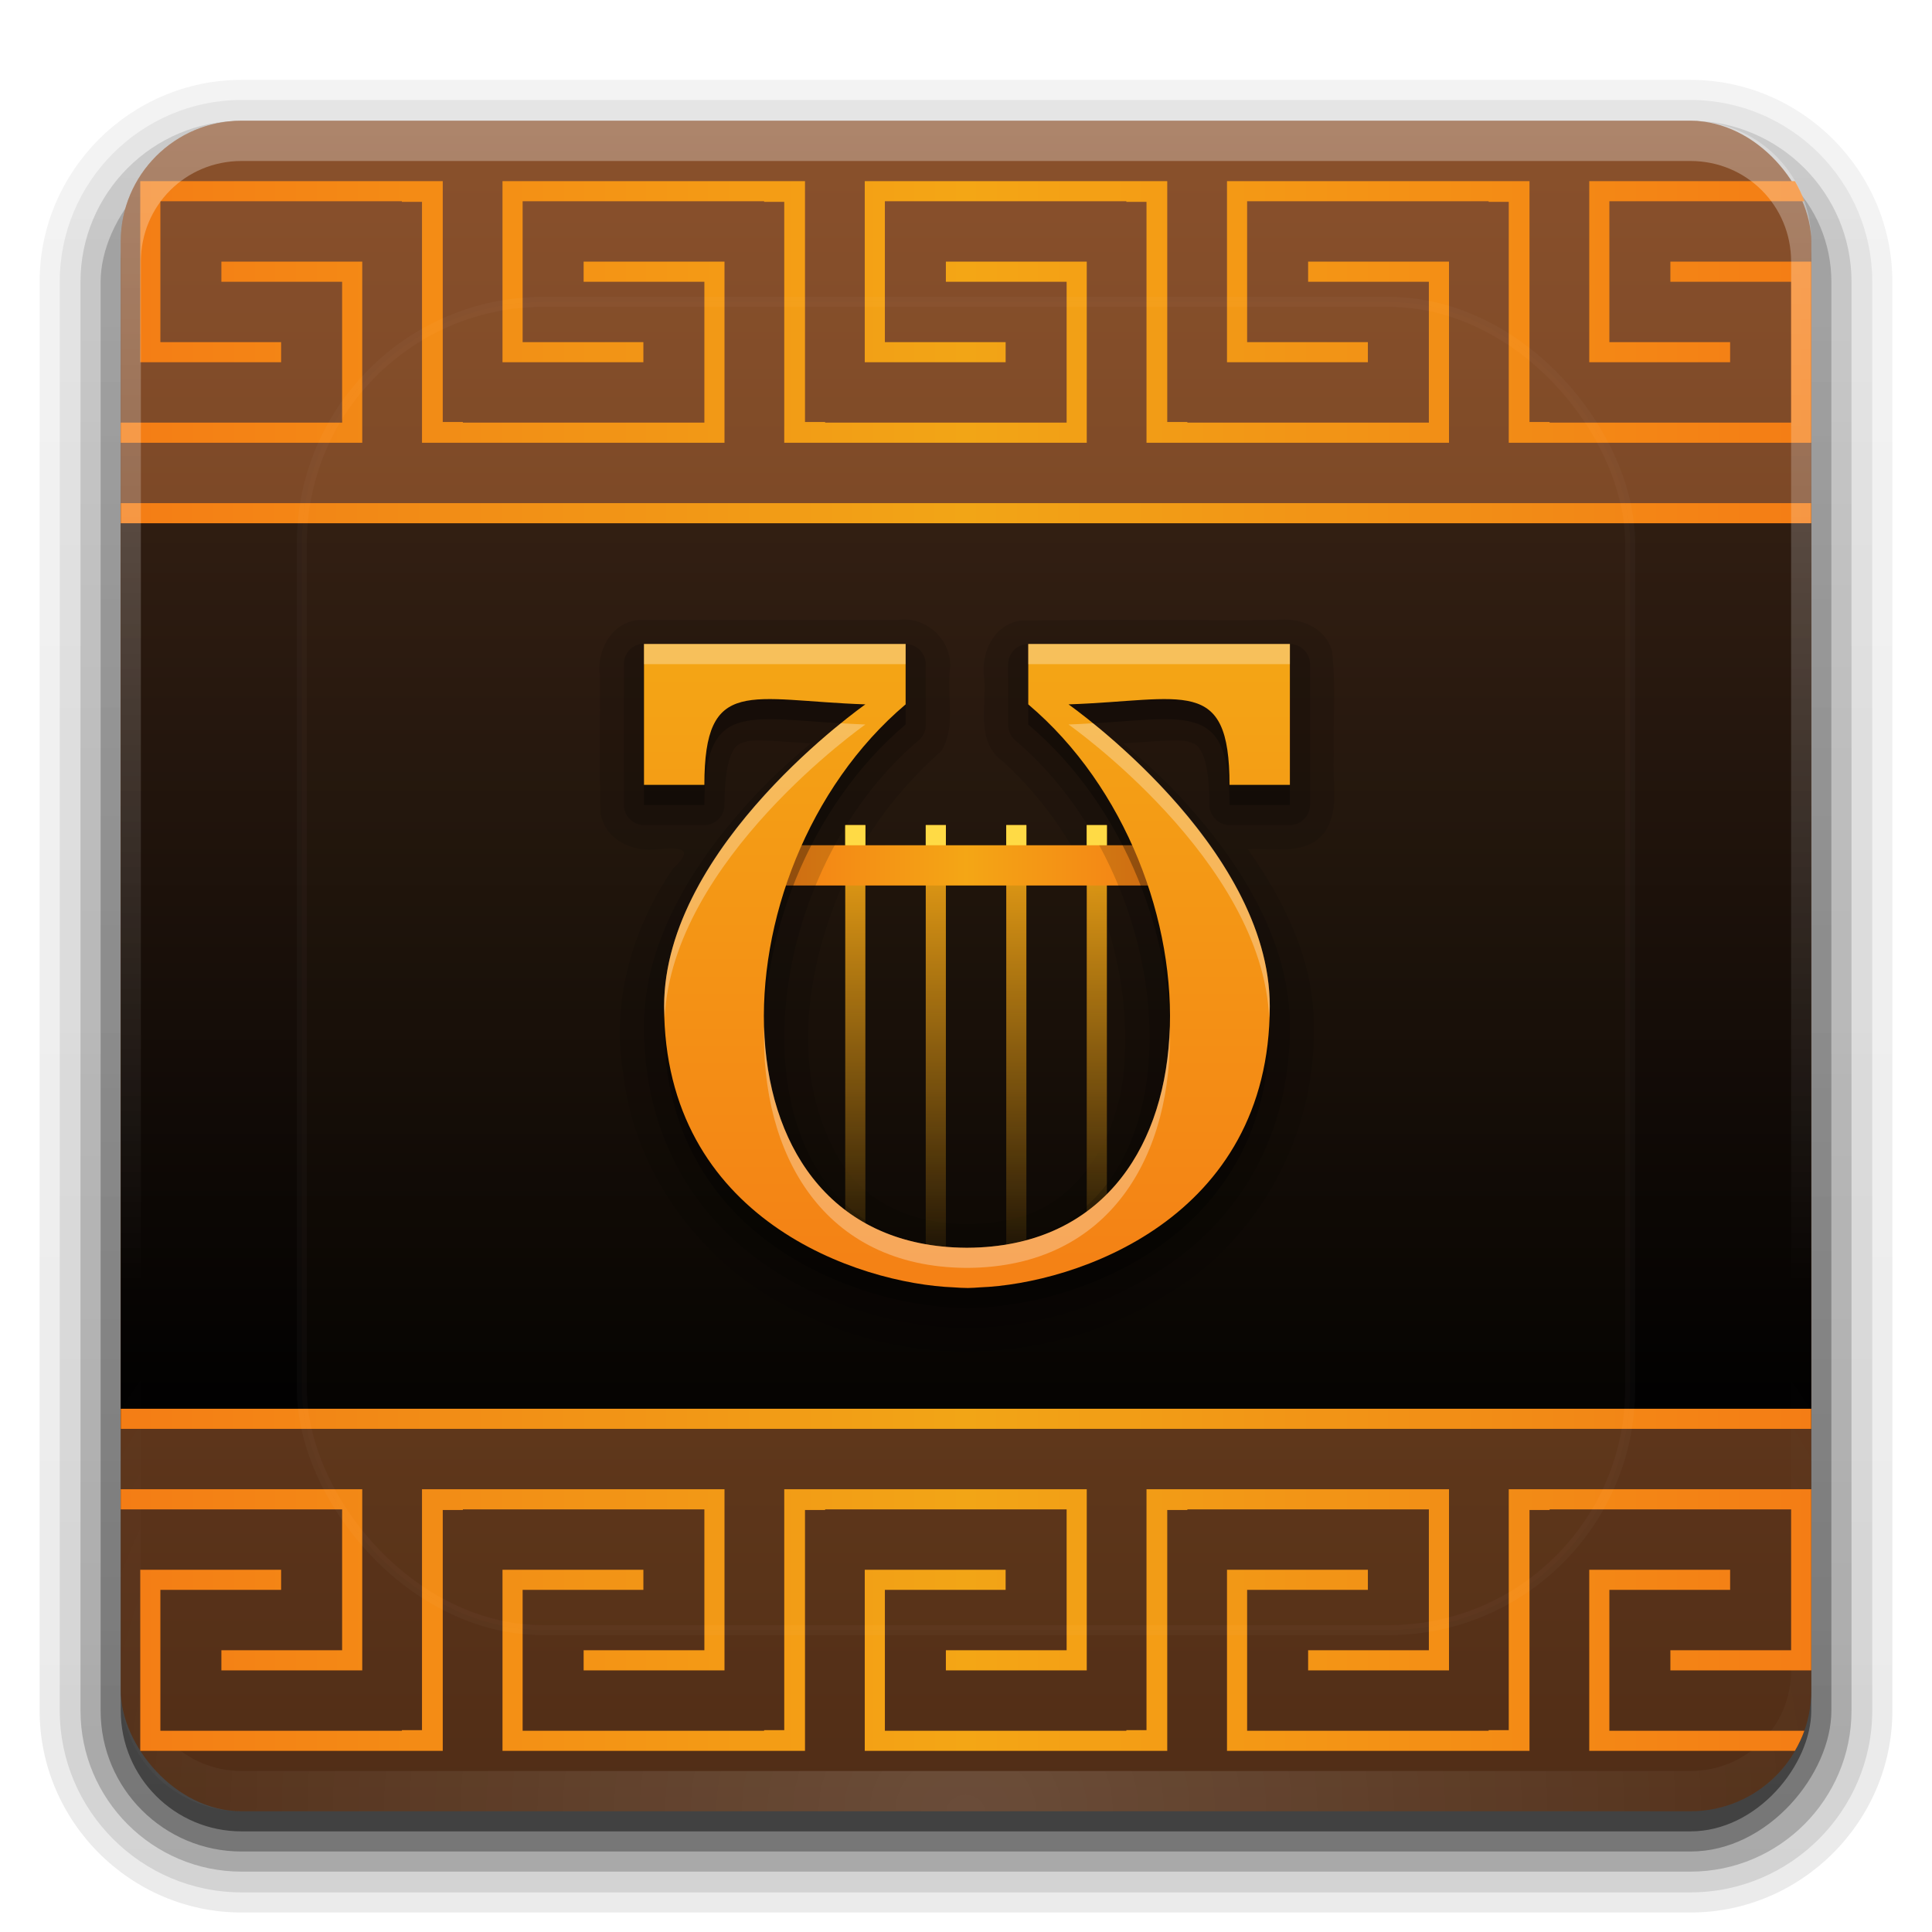 <?xml version="1.0" encoding="UTF-8" standalone="no"?>
<!-- Created with Inkscape (http://www.inkscape.org/) -->

<svg
   xmlns:dc="http://purl.org/dc/elements/1.1/"
   xmlns:cc="http://creativecommons.org/ns#"
   xmlns:rdf="http://www.w3.org/1999/02/22-rdf-syntax-ns#"
   xmlns:svg="http://www.w3.org/2000/svg"
   xmlns="http://www.w3.org/2000/svg"
   xmlns:xlink="http://www.w3.org/1999/xlink"
   xmlns:inkscape="http://www.inkscape.org/namespaces/inkscape"
   version="1.0"
   width="96"
   height="96"
   id="svg2408">
  <defs
     id="defs2410">
    <linearGradient
       id="linearGradient4142">
      <stop
         id="stop4144"
         style="stop-color:#f4a615;stop-opacity:1"
         offset="0" />
      <stop
         id="stop4146"
         style="stop-color:#f4a615;stop-opacity:0"
         offset="1" />
    </linearGradient>
    <linearGradient
       id="linearGradient4052">
      <stop
         id="stop4054"
         style="stop-color:#f4a615;stop-opacity:1"
         offset="0" />
      <stop
         id="stop4056"
         style="stop-color:#f47d15;stop-opacity:1"
         offset="1" />
    </linearGradient>
    <linearGradient
       id="linearGradient3677">
      <stop
         id="stop3679"
         style="stop-color:#190e07;stop-opacity:1"
         offset="0" />
      <stop
         id="stop3681"
         style="stop-color:#311e12;stop-opacity:1"
         offset="1" />
    </linearGradient>
    <linearGradient
       x1="45.448"
       y1="92.54"
       x2="45.448"
       y2="7.017"
       id="ButtonShadow"
       gradientUnits="userSpaceOnUse"
       gradientTransform="scale(1.006,0.994)">
      <stop
         id="stop3750"
         style="stop-color:#000000;stop-opacity:1"
         offset="0" />
      <stop
         id="stop3752"
         style="stop-color:#000000;stop-opacity:0.588"
         offset="1" />
    </linearGradient>
    <linearGradient
       id="linearGradient3737">
      <stop
         id="stop3739"
         style="stop-color:#ffffff;stop-opacity:1"
         offset="0" />
      <stop
         id="stop3741"
         style="stop-color:#ffffff;stop-opacity:0"
         offset="1" />
    </linearGradient>
    <linearGradient
       id="linearGradient3700">
      <stop
         id="stop3702"
         style="stop-color:#502d16;stop-opacity:1"
         offset="0" />
      <stop
         id="stop3704"
         style="stop-color:#8a512c;stop-opacity:1"
         offset="1" />
    </linearGradient>
    <filter
       color-interpolation-filters="sRGB"
       id="filter3174">
      <feGaussianBlur
         id="feGaussianBlur3176"
         stdDeviation="1.71" />
    </filter>
    <linearGradient
       x1="36.357"
       y1="6"
       x2="36.357"
       y2="63.893"
       id="linearGradient3188"
       xlink:href="#linearGradient3737"
       gradientUnits="userSpaceOnUse" />
    <filter
       x="-0.192"
       y="-0.192"
       width="1.384"
       height="1.384"
       color-interpolation-filters="sRGB"
       id="filter3794">
      <feGaussianBlur
         id="feGaussianBlur3796"
         stdDeviation="5.28" />
    </filter>
    <radialGradient
       cx="48"
       cy="90.172"
       r="42"
       fx="48"
       fy="90.172"
       id="radialGradient3619"
       xlink:href="#linearGradient3737"
       gradientUnits="userSpaceOnUse"
       gradientTransform="matrix(1.157,0,0,0.996,-7.551,0.197)" />
    <clipPath
       id="clipPath3613">
      <rect
         width="84"
         height="84"
         rx="6"
         ry="6"
         x="6"
         y="6"
         id="rect3615"
         style="fill:#ffffff;fill-opacity:1;fill-rule:nonzero;stroke:none" />
    </clipPath>
    <linearGradient
       x1="48"
       y1="90"
       x2="48"
       y2="5.988"
       id="linearGradient3617"
       xlink:href="#linearGradient3700"
       gradientUnits="userSpaceOnUse" />
    <linearGradient
       x1="45.448"
       y1="92.54"
       x2="45.448"
       y2="7.017"
       id="ButtonShadow-0"
       gradientUnits="userSpaceOnUse"
       gradientTransform="matrix(1.006,0,0,0.994,100,0)">
      <stop
         id="stop3750-8"
         style="stop-color:#000000;stop-opacity:1"
         offset="0" />
      <stop
         id="stop3752-5"
         style="stop-color:#000000;stop-opacity:0.588"
         offset="1" />
    </linearGradient>
    <linearGradient
       x1="32.251"
       y1="6.132"
       x2="32.251"
       y2="90.239"
       id="linearGradient3780"
       xlink:href="#ButtonShadow-0"
       gradientUnits="userSpaceOnUse"
       gradientTransform="matrix(1.024,0,0,1.012,-1.143,-98.071)" />
    <linearGradient
       x1="32.251"
       y1="6.132"
       x2="32.251"
       y2="90.239"
       id="linearGradient3772"
       xlink:href="#ButtonShadow-0"
       gradientUnits="userSpaceOnUse"
       gradientTransform="matrix(1.024,0,0,1.012,-1.143,-98.071)" />
    <linearGradient
       x1="32.251"
       y1="6.132"
       x2="32.251"
       y2="90.239"
       id="linearGradient3725"
       xlink:href="#ButtonShadow-0"
       gradientUnits="userSpaceOnUse"
       gradientTransform="matrix(1.024,0,0,1.012,-1.143,-98.071)" />
    <linearGradient
       x1="32.251"
       y1="6.132"
       x2="32.251"
       y2="90.239"
       id="linearGradient3721"
       xlink:href="#ButtonShadow-0"
       gradientUnits="userSpaceOnUse"
       gradientTransform="translate(0,-97)" />
    <linearGradient
       x1="32.251"
       y1="6.132"
       x2="32.251"
       y2="90.239"
       id="linearGradient3026"
       xlink:href="#ButtonShadow-0"
       gradientUnits="userSpaceOnUse"
       gradientTransform="matrix(1.024,0,0,1.012,-1.143,-98.071)" />
    <linearGradient
       x1="16"
       y1="48"
       x2="80"
       y2="48"
       id="linearGradient3683"
       xlink:href="#linearGradient3677"
       gradientUnits="userSpaceOnUse" />
    <linearGradient
       id="linearGradient3677-7">
      <stop
         id="stop3679-0"
         style="stop-color:#000000;stop-opacity:1"
         offset="0" />
      <stop
         id="stop3681-3"
         style="stop-color:#311e12;stop-opacity:1"
         offset="1" />
    </linearGradient>
    <linearGradient
       x1="32"
       y1="80"
       x2="32"
       y2="15.502"
       id="linearGradient3792"
       xlink:href="#linearGradient3677-7"
       gradientUnits="userSpaceOnUse"
       gradientTransform="matrix(1,0,0,0.719,0,13.5)" />
    <linearGradient
       id="linearGradient3700-1-8">
      <stop
         id="stop3702-3-5"
         style="stop-color:#502d16;stop-opacity:1"
         offset="0" />
      <stop
         id="stop3704-3-1"
         style="stop-color:#9b5b31;stop-opacity:1"
         offset="1" />
    </linearGradient>
    <linearGradient
       x1="48"
       y1="90"
       x2="48"
       y2="5.988"
       id="linearGradient4050"
       xlink:href="#linearGradient3700-1-8"
       gradientUnits="userSpaceOnUse"
       gradientTransform="translate(0,-100)" />
    <linearGradient
       x1="47.997"
       y1="15.5"
       x2="90"
       y2="15.5"
       id="linearGradient4058"
       xlink:href="#linearGradient4052"
       gradientUnits="userSpaceOnUse"
       spreadMethod="reflect" />
    <linearGradient
       x1="47.973"
       y1="70.5"
       x2="90"
       y2="70.5"
       id="linearGradient4074"
       xlink:href="#linearGradient4052"
       gradientUnits="userSpaceOnUse"
       spreadMethod="reflect" />
    <linearGradient
       x1="47.973"
       y1="25.5"
       x2="90"
       y2="25.5"
       id="linearGradient4076"
       xlink:href="#linearGradient4052"
       gradientUnits="userSpaceOnUse"
       spreadMethod="reflect" />
    <linearGradient
       x1="47.997"
       y1="15.5"
       x2="90"
       y2="15.5"
       id="linearGradient4122"
       xlink:href="#linearGradient4052"
       gradientUnits="userSpaceOnUse"
       gradientTransform="matrix(1,0,0,-1,0,96)"
       spreadMethod="reflect" />
    <linearGradient
       x1="48"
       y1="41"
       x2="48"
       y2="64.022"
       id="linearGradient4148"
       xlink:href="#linearGradient4142"
       gradientUnits="userSpaceOnUse" />
    <linearGradient
       x1="48"
       y1="43"
       x2="58"
       y2="43"
       id="linearGradient4168"
       xlink:href="#linearGradient4052"
       gradientUnits="userSpaceOnUse"
       spreadMethod="reflect" />
    <linearGradient
       x1="48"
       y1="31.772"
       x2="48"
       y2="67"
       id="linearGradient4176"
       xlink:href="#linearGradient4052"
       gradientUnits="userSpaceOnUse" />
  </defs>
  <g
     id="layer2"
     style="display:none">
    <rect
       width="86"
       height="85"
       rx="6"
       ry="6"
       x="5"
       y="7"
       id="rect3745"
       style="opacity:0.9;fill:url(#ButtonShadow);fill-opacity:1;fill-rule:nonzero;stroke:none;filter:url(#filter3174)" />
  </g>
  <g
     id="layer3">
    <path
       d="m 12,-95.031 c -5.511,0 -10.031,4.52 -10.031,10.031 l 0,71 c 0,5.511 4.52,10.031 10.031,10.031 l 72,0 c 5.511,0 10.031,-4.52 10.031,-10.031 l 0,-71 c 0,-5.511 -4.52,-10.031 -10.031,-10.031 l -72,0 z"
       transform="scale(1,-1)"
       id="path3786"
       style="opacity:0.08;fill:url(#linearGradient3026);fill-opacity:1;fill-rule:nonzero;stroke:none;display:inline" />
    <path
       d="m 12,-94.031 c -4.972,0 -9.031,4.06 -9.031,9.031 l 0,71 c 0,4.972 4.06,9.031 9.031,9.031 l 72,0 c 4.972,0 9.031,-4.06 9.031,-9.031 l 0,-71 c 0,-4.972 -4.06,-9.031 -9.031,-9.031 l -72,0 z"
       transform="scale(1,-1)"
       id="path3778"
       style="opacity:0.1;fill:url(#linearGradient3780);fill-opacity:1;fill-rule:nonzero;stroke:none;display:inline" />
    <path
       d="m 12,-93 c -4.409,0 -8,3.591 -8,8 l 0,71 c 0,4.409 3.591,8 8,8 l 72,0 c 4.409,0 8,-3.591 8,-8 l 0,-71 c 0,-4.409 -3.591,-8 -8,-8 l -72,0 z"
       transform="scale(1,-1)"
       id="path3770"
       style="opacity:0.2;fill:url(#linearGradient3772);fill-opacity:1;fill-rule:nonzero;stroke:none;display:inline" />
    <rect
       width="86"
       height="85"
       rx="7"
       ry="7"
       x="5"
       y="-92"
       transform="scale(1,-1)"
       id="rect3723"
       style="opacity:0.3;fill:url(#linearGradient3725);fill-opacity:1;fill-rule:nonzero;stroke:none;display:inline" />
    <rect
       width="84"
       height="84"
       rx="6"
       ry="6"
       x="6"
       y="-91"
       transform="scale(1,-1)"
       id="rect3716"
       style="opacity:0.45;fill:url(#linearGradient3721);fill-opacity:1;fill-rule:nonzero;stroke:none;display:inline" />
  </g>
  <g
     id="layer1"
     style="display:inline">
    <rect
       width="84"
       height="84"
       rx="6"
       ry="6"
       x="6"
       y="6"
       id="rect2419"
       style="fill:url(#linearGradient3617);fill-opacity:1;fill-rule:nonzero;stroke:none" />
    <rect
       width="84"
       height="46"
       x="6"
       y="25"
       id="rect3757"
       style="color:#000000;fill:url(#linearGradient3792);fill-opacity:1;fill-rule:nonzero;stroke:none;stroke-width:1;marker:none;visibility:visible;display:inline;overflow:visible;enable-background:accumulate" />
    <path
       d="M 12,90 C 8.676,90 6,87.324 6,84 L 6,82 6,14 6,12 c 0,-0.335 0.041,-0.651 0.094,-0.969 0.049,-0.296 0.097,-0.597 0.188,-0.875 C 6.291,10.126 6.302,10.093 6.312,10.062 6.411,9.775 6.547,9.515 6.688,9.25 6.832,8.976 7.003,8.714 7.188,8.469 7.372,8.223 7.561,7.995 7.781,7.781 8.221,7.353 8.724,6.967 9.281,6.688 9.56,6.548 9.855,6.441 10.156,6.344 9.9,6.444 9.67,6.58 9.438,6.719 c -0.007,0.004 -0.024,-0.004 -0.031,0 -0.032,0.019 -0.062,0.043 -0.094,0.062 -0.12,0.077 -0.231,0.164 -0.344,0.25 -0.106,0.081 -0.213,0.161 -0.312,0.25 C 8.478,7.443 8.309,7.627 8.156,7.812 8.049,7.943 7.938,8.078 7.844,8.219 7.819,8.257 7.805,8.305 7.781,8.344 7.716,8.447 7.651,8.548 7.594,8.656 7.493,8.851 7.388,9.072 7.312,9.281 7.305,9.303 7.289,9.322 7.281,9.344 7.249,9.436 7.245,9.531 7.219,9.625 7.188,9.732 7.148,9.828 7.125,9.938 7.052,10.279 7,10.636 7,11 l 0,2 0,68 0,2 c 0,2.782 2.218,5 5,5 l 2,0 68,0 2,0 c 2.782,0 5,-2.218 5,-5 l 0,-2 0,-68 0,-2 C 89,10.636 88.948,10.279 88.875,9.938 88.831,9.731 88.787,9.54 88.719,9.344 88.711,9.322 88.695,9.303 88.688,9.281 88.625,9.108 88.549,8.914 88.469,8.75 88.427,8.667 88.39,8.58 88.344,8.5 88.289,8.403 88.217,8.312 88.156,8.219 88.062,8.078 87.951,7.943 87.844,7.812 87.701,7.638 87.541,7.466 87.375,7.312 87.364,7.302 87.355,7.291 87.344,7.281 87.205,7.156 87.059,7.047 86.906,6.938 86.804,6.864 86.702,6.784 86.594,6.719 c -0.007,-0.004 -0.024,0.004 -0.031,0 -0.232,-0.139 -0.463,-0.275 -0.719,-0.375 0.302,0.097 0.596,0.204 0.875,0.344 0.557,0.279 1.06,0.666 1.5,1.094 0.22,0.214 0.409,0.442 0.594,0.688 0.184,0.246 0.355,0.508 0.5,0.781 0.14,0.265 0.276,0.525 0.375,0.812 0.01,0.031 0.021,0.063 0.031,0.094 0.09,0.278 0.139,0.579 0.188,0.875 C 89.959,11.349 90,11.665 90,12 l 0,2 0,68 0,2 c 0,3.324 -2.676,6 -6,6 l -72,0 z"
       inkscape:connector-curvature="0"
       id="path3615"
       style="opacity:0.15;fill:url(#radialGradient3619);fill-opacity:1;fill-rule:nonzero;stroke:none" />
    <path
       d="m 6.969,9 0,8 0,1 7,0 0,-1 -6,0 0,-7 12,0 0,0.031 1,0 0,11.969 L 21,22 21.969,22 22,22 l 1,0 12,0 1,0 0,-8 0,-1 -7,0 0,1 6,0 0,7 -12,0 0,-0.031 -1,0 L 22,9 21.969,9 21,9 l -0.031,0 -1,0 -12,0 -1,0 z m 18,0 0,8 0,1 7,0 0,-1 -6,0 0,-7 12,0 0,0.031 1,0 0,11.969 L 39,22 39.969,22 40,22 l 1,0 12,0 1,0 0,-8 0,-1 -7,0 0,1 6,0 0,7 -12,0 0,-0.031 -1,0 L 40,9 39.969,9 39,9 l -0.031,0 -1,0 -12,0 -1,0 z m 18,0 0,8 0,1 7,0 0,-1 -6,0 0,-7 12,0 0,0.031 1,0 0,11.969 L 57,22 57.969,22 58,22 l 1,0 12,0 1,0 0,-8 0,-1 -7,0 0,1 6,0 0,7 -12,0 0,-0.031 -1,0 L 58,9 57.969,9 57,9 l -0.031,0 -1,0 -12,0 -1,0 z m 18,0 0,8 0,1 7,0 0,-1 -6,0 0,-7 12,0 0,0.031 1,0 0,11.969 L 75,22 75.969,22 76,22 l 1,0 12,0 1,0 0,-8 0,-1 -7,0 0,1 6,0 0,7 -12,0 0,-0.031 -1,0 L 76,9 75.969,9 75,9 l -0.031,0 -1,0 -12,0 -1,0 z m 18,0 0,8 0,1 7,0 0,-1 -6,0 0,-7 9.688,0 C 89.533,9.65 89.37,9.317 89.188,9 l -9.219,0 -1,0 z M 11,13 l 0,1 6,0 0,7 -11,0 0,1 11,0 1,0 0,-8 0,-1 -7,0 z"
       inkscape:connector-curvature="0"
       id="path3935"
       style="color:#000000;fill:url(#linearGradient4058);fill-opacity:1;fill-rule:nonzero;stroke:none;stroke-width:1;marker:none;visibility:visible;display:inline;overflow:visible;enable-background:accumulate" />
    <path
       d="m 6,26 0,-1 84,0 0,1 -84,0 z"
       inkscape:connector-curvature="0"
       id="path3933"
       style="color:#000000;fill:url(#linearGradient4076);fill-opacity:1;fill-rule:nonzero;stroke:none;stroke-width:1;marker:none;visibility:visible;display:inline;overflow:visible;enable-background:accumulate" />
    <path
       d="m 6.969,87 0,-8 0,-1 7,0 0,1 -6,0 0,7 12,0 0,-0.031 1,0 L 20.969,74 21,74 21.969,74 22,74 l 1,0 12,0 1,0 0,8 0,1 -7,0 0,-1 6,0 0,-7 -12,0 0,0.031 -1,0 L 22,87 21.969,87 21,87 l -0.031,0 -1,0 -12,0 -1,0 z m 18,0 0,-8 0,-1 7,0 0,1 -6,0 0,7 12,0 0,-0.031 1,0 L 38.969,74 39,74 39.969,74 40,74 l 1,0 12,0 1,0 0,8 0,1 -7,0 0,-1 6,0 0,-7 -12,0 0,0.031 -1,0 L 40,87 39.969,87 39,87 l -0.031,0 -1,0 -12,0 -1,0 z m 18,0 0,-8 0,-1 7,0 0,1 -6,0 0,7 12,0 0,-0.031 1,0 L 56.969,74 57,74 57.969,74 58,74 l 1,0 12,0 1,0 0,8 0,1 -7,0 0,-1 6,0 0,-7 -12,0 0,0.031 -1,0 L 58,87 57.969,87 57,87 l -0.031,0 -1,0 -12,0 -1,0 z m 18,0 0,-8 0,-1 7,0 0,1 -6,0 0,7 12,0 0,-0.031 1,0 L 74.969,74 75,74 75.969,74 76,74 l 1,0 12,0 1,0 0,8 0,1 -7,0 0,-1 6,0 0,-7 -12,0 0,0.031 -1,0 L 76,87 75.969,87 75,87 l -0.031,0 -1,0 -12,0 -1,0 z m 18,0 0,-8 0,-1 7,0 0,1 -6,0 0,7 9.688,0 c -0.123,0.35 -0.286,0.683 -0.469,1 l -9.219,0 -1,0 z M 11,83 l 0,-1 6,0 0,-7 -11,0 0,-1 11,0 1,0 0,8 0,1 -7,0 z"
       inkscape:connector-curvature="0"
       id="path4060"
       style="color:#000000;fill:url(#linearGradient4122);fill-opacity:1;fill-rule:nonzero;stroke:none;stroke-width:1;marker:none;visibility:visible;display:inline;overflow:visible;enable-background:accumulate" />
    <path
       d="m 6,70 0,1 84,0 0,-1 -84,0 z"
       inkscape:connector-curvature="0"
       id="path3931"
       style="color:#000000;fill:url(#linearGradient4074);fill-opacity:1;fill-rule:nonzero;stroke:none;stroke-width:1;marker:none;visibility:visible;display:inline;overflow:visible;enable-background:accumulate" />
    <path
       d="M 12,6 C 8.676,6 6,8.676 6,12 l 0,2 0,68 0,2 c 0,0.335 0.041,0.651 0.094,0.969 0.049,0.296 0.097,0.597 0.188,0.875 0.01,0.03 0.021,0.064 0.031,0.094 0.099,0.288 0.235,0.547 0.375,0.812 0.145,0.274 0.316,0.536 0.5,0.781 0.184,0.246 0.374,0.473 0.594,0.688 0.44,0.428 0.943,0.815 1.5,1.094 0.279,0.14 0.573,0.247 0.875,0.344 -0.256,-0.1 -0.487,-0.236 -0.719,-0.375 -0.007,-0.004 -0.024,0.004 -0.031,0 -0.032,-0.019 -0.062,-0.043 -0.094,-0.062 -0.12,-0.077 -0.231,-0.164 -0.344,-0.25 -0.106,-0.081 -0.213,-0.161 -0.312,-0.25 C 8.478,88.557 8.309,88.373 8.156,88.188 8.049,88.057 7.938,87.922 7.844,87.781 7.819,87.743 7.805,87.695 7.781,87.656 7.716,87.553 7.651,87.452 7.594,87.344 7.493,87.149 7.388,86.928 7.312,86.719 7.305,86.697 7.289,86.678 7.281,86.656 7.249,86.564 7.245,86.469 7.219,86.375 7.188,86.268 7.148,86.172 7.125,86.062 7.052,85.721 7,85.364 7,85 L 7,83 7,15 7,13 C 7,10.218 9.218,8 12,8 l 2,0 68,0 2,0 c 2.782,0 5,2.218 5,5 l 0,2 0,68 0,2 c 0,0.364 -0.052,0.721 -0.125,1.062 -0.044,0.207 -0.088,0.398 -0.156,0.594 -0.008,0.022 -0.023,0.041 -0.031,0.062 -0.063,0.174 -0.138,0.367 -0.219,0.531 -0.042,0.083 -0.079,0.17 -0.125,0.25 -0.055,0.097 -0.127,0.188 -0.188,0.281 -0.094,0.141 -0.205,0.276 -0.312,0.406 -0.143,0.174 -0.303,0.347 -0.469,0.5 -0.011,0.01 -0.02,0.021 -0.031,0.031 -0.138,0.126 -0.285,0.234 -0.438,0.344 -0.103,0.073 -0.204,0.153 -0.312,0.219 -0.007,0.004 -0.024,-0.004 -0.031,0 -0.232,0.139 -0.463,0.275 -0.719,0.375 0.302,-0.097 0.596,-0.204 0.875,-0.344 0.557,-0.279 1.06,-0.666 1.5,-1.094 0.22,-0.214 0.409,-0.442 0.594,-0.688 0.184,-0.246 0.355,-0.508 0.5,-0.781 0.14,-0.265 0.276,-0.525 0.375,-0.812 0.01,-0.031 0.021,-0.063 0.031,-0.094 0.09,-0.278 0.139,-0.579 0.188,-0.875 C 89.959,84.651 90,84.335 90,84 l 0,-2 0,-68 0,-2 C 90,8.676 87.324,6 84,6 L 12,6 z"
       inkscape:connector-curvature="0"
       id="rect3728"
       style="opacity:0.3;fill:url(#linearGradient3188);fill-opacity:1;fill-rule:nonzero;stroke:none" />
  </g>
  <g
     id="layer5"
     style="display:inline">
    <rect
       width="66"
       height="66"
       rx="12"
       ry="12"
       x="15"
       y="15"
       clip-path="url(#clipPath3613)"
       id="rect3171"
       style="opacity:0.15;fill:#c87137;fill-opacity:1;fill-rule:nonzero;stroke:#ffffff;stroke-width:0.5;stroke-linecap:round;stroke-linejoin:miter;stroke-miterlimit:4;stroke-opacity:1;stroke-dasharray:none;stroke-dashoffset:0;filter:url(#filter3794)" />
  </g>
  <g
     id="layer4"
     style="display:inline">
    <path
       d="m 31.688,30.812 c -1.342,0.149 -2.069,1.56 -1.875,2.806 0.019,2.272 -0.04,4.551 0.031,6.819 0.245,1.329 1.644,1.935 2.877,1.75 0.981,-0.068 1.871,-0.105 0.726,0.966 -2.037,2.978 -3.104,6.668 -2.471,10.265 0.629,5.268 4.302,9.908 9.148,11.986 5.634,2.699 12.556,2.247 17.836,-1.068 C 62.586,61.628 65.4,56.329 65.281,51 65.308,47.772 63.822,44.768 62,42.188 c 1.338,-0.083 3.054,0.386 3.906,-0.969 0.665,-1.104 0.266,-2.464 0.375,-3.691 -0.051,-1.726 0.109,-3.476 -0.094,-5.184 -0.345,-1.216 -1.661,-1.686 -2.815,-1.531 -4.238,0.021 -8.482,-0.041 -12.716,0.031 -1.329,0.245 -1.935,1.644 -1.75,2.877 0.103,1.41 -0.42,3.174 0.947,4.136 4.174,3.803 6.482,9.64 5.995,15.27 -0.264,3.276 -2.197,6.793 -5.66,7.459 -3.079,0.692 -6.808,-0.073 -8.492,-2.99 -2.422,-4.127 -1.686,-9.327 0.126,-13.539 1.1,-2.603 2.861,-4.874 4.959,-6.745 0.708,-1.176 0.296,-2.613 0.406,-3.919 0.247,-1.473 -1.13,-2.833 -2.6,-2.581 -4.3,0 -8.6,0 -12.9,0 z"
       inkscape:connector-curvature="0"
       id="path4158"
       style="opacity:0.11;fill:#000000;fill-opacity:1;stroke:none" />
    <path
       d="m 42,41 0,21 1,0 0,-21 -1,0 z m 4,0 0,21 1,0 0,-21 -1,0 z m 4,0 0,21 1,0 0,-21 -1,0 z m 4,0 0,21 1,0 0,-21 -1,0 z"
       inkscape:connector-curvature="0"
       id="rect4135"
       style="color:#000000;fill:url(#linearGradient4148);fill-opacity:1;fill-rule:nonzero;stroke:none;stroke-width:1;marker:none;visibility:visible;display:inline;overflow:visible;enable-background:accumulate" />
    <rect
       width="20"
       height="2"
       x="38"
       y="42"
       id="rect4131"
       style="color:#000000;fill:url(#linearGradient4168);fill-opacity:1;fill-rule:nonzero;stroke:none;stroke-width:1;marker:none;visibility:visible;display:inline;overflow:visible;enable-background:accumulate" />
    <path
       d="M 31.812,32 A 1.011,1.011 0 0 0 31,33 l 0,7 a 1.011,1.011 0 0 0 1,1 l 3,0 a 1.011,1.011 0 0 0 1,-1 c 0,-1.294 0.151,-2.117 0.344,-2.531 0.193,-0.414 0.322,-0.51 0.75,-0.625 0.464,-0.124 2.065,0.028 3.188,0.094 -0.901,0.775 -1.932,1.666 -3.031,2.875 C 34.668,42.653 32,46.579 32,51 c 0,5.604 2.626,9.425 5.844,11.719 3.196,2.279 6.902,3.143 9.469,3.25 0.017,7.21e-4 0.045,-6.51e-4 0.062,0 0.22,0.017 0.437,0.027 0.688,0.031 a 1.011,1.011 0 0 0 0.062,0 c 0.212,-0.005 0.407,-0.016 0.594,-0.031 0.017,-6.51e-4 0.045,7.21e-4 0.062,0 2.567,-0.107 6.272,-0.971 9.469,-3.25 3.218,-2.294 5.844,-6.115 5.844,-11.719 0,-4.421 -2.668,-8.347 -5.25,-11.188 -1.099,-1.209 -2.13,-2.1 -3.031,-2.875 1.122,-0.066 2.723,-0.218 3.188,-0.094 0.428,0.115 0.557,0.211 0.75,0.625 0.193,0.414 0.344,1.238 0.344,2.531 a 1.011,1.011 0 0 0 1,1 l 3,0 a 1.011,1.011 0 0 0 1,-1 l 0,-7 a 1.011,1.011 0 0 0 -1,-1 l -13,0 a 1.011,1.011 0 0 0 -1,1 l 0,3 a 1.011,1.011 0 0 0 0.344,0.781 c 4.573,3.873 6.977,10.348 6.656,15.719 -0.16,2.685 -0.973,5.069 -2.438,6.75 -1.447,1.661 -3.521,2.707 -6.469,2.75 -0.035,5.15e-4 -0.058,-2.31e-4 -0.094,0 C 48.066,62.001 47.973,62 48,62 44.996,61.98 42.902,60.931 41.438,59.25 39.973,57.569 39.16,55.185 39,52.5 38.679,47.129 41.083,40.654 45.656,36.781 A 1.011,1.011 0 0 0 46,36 l 0,-3 a 1.011,1.011 0 0 0 -1,-1 l -13,0 a 1.011,1.011 0 0 0 -0.188,0 z"
       id="path4154"
       style="opacity:0.15;fill:#000000;fill-opacity:1;stroke:none" />
    <path
       d="m 32,33 0,7 3,0 c 0,-5.452 2.25,-4.198 8,-4 0,0 -10,7 -10,15 0,10.593 9.67,13.789 14.406,13.969 0.205,0.018 0.427,0.027 0.688,0.031 0.218,-0.005 0.416,-0.016 0.594,-0.031 C 53.423,64.789 63.094,61.593 63.094,51 c 0,-8 -10,-15 -10,-15 5.75,-0.198 8,-1.452 8,4 l 3,0 0,-7 -13,0 0,3 c 9.715,8.228 9.986,26.915 -3,27 C 48.067,62.998 48.024,63 48,63 35.014,62.915 35.285,44.228 45,36 l 0,-3 -13,0 z"
       inkscape:connector-curvature="0"
       id="path4150"
       style="opacity:0.3;fill:#000000;fill-opacity:1;stroke:none" />
    <path
       d="m 80,48 a 32,32 0 1 1 -64,0 32,32 0 1 1 64,0 z"
       transform="matrix(0,-1.125,1.125,0,84,102)"
       id="path3675"
       style="color:#000000;fill:url(#linearGradient3683);fill-opacity:1;fill-rule:nonzero;stroke:none;stroke-width:1;marker:none;visibility:visible;display:inline;overflow:visible;enable-background:accumulate" />
    <path
       d="m 138,14 c -18.778,0 -34,15.222 -34,34 0,18.778 15.222,34 34,34 18.778,0 34,-15.222 34,-34 0,-18.778 -15.222,-34 -34,-34 z m 0,1 c 18.225,0 33,14.775 33,33 0,18.225 -14.775,33 -33,33 -18.225,0 -33,-14.775 -33,-33 0,-18.225 14.775,-33 33,-33 z"
       inkscape:connector-curvature="0"
       id="path3685"
       style="color:#000000;fill:#f49215;fill-opacity:1;fill-rule:nonzero;stroke:none;stroke-width:1;marker:none;visibility:visible;display:inline;overflow:visible;enable-background:accumulate" />
    <path
       d="m 134,16 0,1 0,6 1,0 0,-6 5,0 0,3 -2,0 0,1 3,0 0,-1 0,-4 -1,0 -5,0 -1,0 z m 2,2 0,1 0,3 0,1 7,0 0,-1 -6,0 0,-3 2,0 0,-1 -3,0 z"
       inkscape:connector-curvature="0"
       id="rect3697"
       style="color:#000000;fill:#f49215;fill-opacity:1;fill-rule:nonzero;stroke:none;stroke-width:1;marker:none;visibility:visible;display:inline;overflow:visible;enable-background:accumulate" />
    <path
       d="m 144.243,16.361 -0.314,0.95 -1.883,5.697 0.95,0.314 1.883,-5.697 4.747,1.569 -0.941,2.849 -1.899,-0.628 -0.314,0.95 2.849,0.941 0.314,-0.95 1.255,-3.798 -0.95,-0.314 -4.747,-1.569 -0.95,-0.314 z m 1.271,2.527 -0.314,0.95 -0.941,2.849 -0.314,0.95 6.646,2.196 0.314,-0.95 -5.697,-1.883 0.941,-2.849 1.899,0.628 0.314,-0.95 -2.849,-0.941 z"
       inkscape:connector-curvature="0"
       id="path3714"
       style="color:#000000;fill:#f49215;fill-opacity:1;fill-rule:nonzero;stroke:none;stroke-width:1;marker:none;visibility:visible;display:inline;overflow:visible;enable-background:accumulate" />
    <path
       d="m 153.69,19.825 -0.591,0.807 -3.547,4.839 0.807,0.591 3.547,-4.839 4.033,2.956 -1.773,2.42 -1.613,-1.182 -0.591,0.807 2.42,1.773 0.591,-0.807 2.365,-3.226 -0.807,-0.591 -4.033,-2.956 -0.807,-0.591 z m 0.431,2.795 -0.591,0.807 -1.773,2.42 -0.591,0.807 5.646,4.138 0.591,-0.807 -4.839,-3.547 1.773,-2.42 1.613,1.182 0.591,-0.807 -2.42,-1.773 z"
       inkscape:connector-curvature="0"
       id="path3716"
       style="color:#000000;fill:#f49215;fill-opacity:1;fill-rule:nonzero;stroke:none;stroke-width:1;marker:none;visibility:visible;display:inline;overflow:visible;enable-background:accumulate" />
    <path
       d="m 161.562,25.981 -0.81,0.587 -4.858,3.521 0.587,0.81 4.858,-3.521 2.934,4.048 -2.429,1.761 -1.174,-1.619 -0.81,0.587 1.761,2.429 0.81,-0.587 3.239,-2.348 -0.587,-0.81 -2.934,-4.048 -0.587,-0.81 z m -0.446,2.793 -0.81,0.587 -2.429,1.761 -0.81,0.587 4.108,5.668 0.81,-0.587 -3.521,-4.858 2.429,-1.761 1.174,1.619 0.81,-0.587 -1.761,-2.429 z"
       inkscape:connector-curvature="0"
       id="path3718"
       style="color:#000000;fill:#f49215;fill-opacity:1;fill-rule:nonzero;stroke:none;stroke-width:1;marker:none;visibility:visible;display:inline;overflow:visible;enable-background:accumulate" />
    <path
       d="m 167.209,34.331 -0.951,0.308 -5.708,1.849 0.308,0.951 5.708,-1.849 1.541,4.757 -2.854,0.925 -0.616,-1.903 -0.951,0.308 0.925,2.854 0.951,-0.308 3.805,-1.233 -0.308,-0.951 -1.541,-4.757 -0.308,-0.951 z m -1.286,2.519 -0.951,0.308 -2.854,0.925 -0.951,0.308 2.158,6.659 0.951,-0.308 -1.849,-5.708 2.854,-0.925 0.616,1.903 0.951,-0.308 -0.925,-2.854 z"
       inkscape:connector-curvature="0"
       id="path3720"
       style="color:#000000;fill:#f49215;fill-opacity:1;fill-rule:nonzero;stroke:none;stroke-width:1;marker:none;visibility:visible;display:inline;overflow:visible;enable-background:accumulate" />
    <path
       d="m 170.01,44.082 -1,-0.003 -6,-0.015 -0.003,1 6,0.015 -0.013,5 -3,-0.008 0.005,-2 -1,-0.003 -0.008,3 1,0.003 4,0.01 0.003,-1 0.013,-5 0.003,-1 z m -2.005,1.995 -1,-0.003 -3,-0.008 -1,-0.003 -0.018,7 1,0.003 0.015,-6 3,0.008 -0.005,2 1,0.003 0.008,-3 z"
       inkscape:connector-curvature="0"
       id="path3722"
       style="color:#000000;fill:#f49215;fill-opacity:1;fill-rule:nonzero;stroke:none;stroke-width:1;marker:none;visibility:visible;display:inline;overflow:visible;enable-background:accumulate" />
    <path
       d="m 169.624,54.317 -0.949,-0.316 -5.693,-1.896 -0.316,0.949 5.693,1.896 -1.58,4.744 -2.846,-0.948 0.632,-1.898 -0.949,-0.316 -0.948,2.846 0.949,0.316 3.795,1.264 0.316,-0.949 1.58,-4.744 0.316,-0.949 z m -2.53,1.266 -0.949,-0.316 -2.846,-0.948 -0.949,-0.316 -2.212,6.641 0.949,0.316 1.896,-5.693 2.846,0.948 -0.632,1.898 0.949,0.316 0.948,-2.846 z"
       inkscape:connector-curvature="0"
       id="path3724"
       style="color:#000000;fill:#f49215;fill-opacity:1;fill-rule:nonzero;stroke:none;stroke-width:1;marker:none;visibility:visible;display:inline;overflow:visible;enable-background:accumulate" />
    <path
       d="m 166.117,63.794 -0.804,-0.594 -4.826,-3.565 -0.594,0.804 4.826,3.565 -2.97,4.022 -2.413,-1.782 1.188,-1.609 -0.804,-0.594 -1.782,2.413 0.804,0.594 3.218,2.376 0.594,-0.804 2.97,-4.022 0.594,-0.804 z m -2.797,0.421 -0.804,-0.594 -2.413,-1.782 -0.804,-0.594 -4.159,5.631 0.804,0.594 3.565,-4.826 2.413,1.782 -1.188,1.609 0.804,0.594 1.782,-2.413 z"
       inkscape:connector-curvature="0"
       id="path3726"
       style="color:#000000;fill:#f49215;fill-opacity:1;fill-rule:nonzero;stroke:none;stroke-width:1;marker:none;visibility:visible;display:inline;overflow:visible;enable-background:accumulate" />
    <path
       d="m 159.804,71.761 -0.579,-0.815 -3.477,-4.89 -0.815,0.579 3.477,4.89 -4.075,2.897 -1.738,-2.445 1.63,-1.159 -0.579,-0.815 -2.445,1.738 0.579,0.815 2.318,3.26 0.815,-0.579 4.075,-2.897 0.815,-0.579 z m -2.789,-0.471 -0.579,-0.815 -1.738,-2.445 -0.579,-0.815 -5.705,4.056 0.579,0.815 4.89,-3.477 1.738,2.445 -1.63,1.159 0.579,0.815 2.445,-1.738 z"
       inkscape:connector-curvature="0"
       id="path3728"
       style="color:#000000;fill:#f49215;fill-opacity:1;fill-rule:nonzero;stroke:none;stroke-width:1;marker:none;visibility:visible;display:inline;overflow:visible;enable-background:accumulate" />
    <path
       d="m 151.258,77.398 -0.295,-0.956 -1.769,-5.733 -0.956,0.295 1.769,5.733 -4.778,1.474 -0.885,-2.867 1.911,-0.59 -0.295,-0.956 -2.867,0.885 0.295,0.956 1.18,3.822 0.956,-0.295 4.778,-1.474 0.956,-0.295 z m -2.501,-1.321 -0.295,-0.956 -0.885,-2.867 -0.295,-0.956 -6.689,2.064 0.295,0.956 5.733,-1.769 0.885,2.867 -1.911,0.59 0.295,0.956 2.867,-0.885 z"
       inkscape:connector-curvature="0"
       id="path3730"
       style="color:#000000;fill:#f49215;fill-opacity:1;fill-rule:nonzero;stroke:none;stroke-width:1;marker:none;visibility:visible;display:inline;overflow:visible;enable-background:accumulate" />
    <path
       d="m 141.489,80.06 0.016,-1 0.096,-5.999 -1,-0.016 -0.096,5.999 -4.999,-0.08 0.048,-3 2,0.032 0.016,-1 -3,-0.048 -0.016,1 -0.064,3.999 1,0.016 4.999,0.08 1,0.016 z m -1.968,-2.032 0.016,-1 0.048,-3 0.016,-1 -6.999,-0.112 -0.016,1 5.999,0.096 -0.048,3 -2,-0.032 -0.016,1 3,0.048 z"
       inkscape:connector-curvature="0"
       id="path3732"
       style="color:#000000;fill:#f49215;fill-opacity:1;fill-rule:nonzero;stroke:none;stroke-width:1;marker:none;visibility:visible;display:inline;overflow:visible;enable-background:accumulate" />
    <path
       d="m 131.454,79.578 0.323,-0.946 1.937,-5.679 -0.946,-0.323 -1.937,5.679 -4.732,-1.614 0.969,-2.839 1.893,0.646 0.323,-0.946 -2.839,-0.969 -0.323,0.946 -1.291,3.786 0.946,0.323 4.732,1.614 0.946,0.323 z m -1.247,-2.539 0.323,-0.946 0.969,-2.839 0.323,-0.946 -6.625,-2.26 -0.323,0.946 5.679,1.937 -0.969,2.839 -1.893,-0.646 -0.323,0.946 2.839,0.969 z"
       inkscape:connector-curvature="0"
       id="path3734"
       style="color:#000000;fill:#f49215;fill-opacity:1;fill-rule:nonzero;stroke:none;stroke-width:1;marker:none;visibility:visible;display:inline;overflow:visible;enable-background:accumulate" />
    <path
       d="m 117.996,75.998 0.6,-0.8 3.601,-4.8 -0.8,-0.6 -3.601,4.8 -4,-3.001 1.8,-2.4 1.6,1.2 0.6,-0.8 -2.4,-1.8 -0.6,0.8 -2.4,3.2 0.8,0.6 4,3.001 0.8,0.6 z m -0.4,-2.8 0.6,-0.8 1.8,-2.4 0.6,-0.8 -5.599,-4.201 -0.6,0.8 4.8,3.601 -1.8,2.4 -1.6,-1.2 -0.6,0.8 2.4,1.8 z"
       inkscape:connector-curvature="0"
       id="path3736"
       style="color:#000000;fill:#f49215;fill-opacity:1;fill-rule:nonzero;stroke:none;stroke-width:1;marker:none;visibility:visible;display:inline;overflow:visible;enable-background:accumulate" />
    <path
       d="m 110.109,83.661 0.818,-0.575 4.911,-3.448 -0.575,-0.818 -4.911,3.448 -2.873,-4.092 2.455,-1.724 1.149,1.637 0.818,-0.575 -1.724,-2.455 -0.818,0.575 -3.274,2.298 0.575,0.818 2.873,4.092 0.575,0.818 z m 0.488,-2.786 0.818,-0.575 2.455,-1.724 0.818,-0.575 -4.022,-5.729 -0.818,0.575 3.448,4.911 -2.455,1.724 -1.149,-1.637 -0.818,0.575 1.724,2.455 z"
       inkscape:connector-curvature="0"
       id="path3738"
       style="color:#000000;fill:#f49215;fill-opacity:1;fill-rule:nonzero;stroke:none;stroke-width:1;marker:none;visibility:visible;display:inline;overflow:visible;enable-background:accumulate" />
    <path
       d="m 108.581,61.21 0.956,-0.293 5.736,-1.76 -0.293,-0.956 -5.736,1.76 -1.467,-4.78 2.868,-0.88 0.587,1.912 0.956,-0.293 -0.88,-2.868 -0.956,0.293 -3.824,1.173 0.293,0.956 1.467,4.78 0.293,0.956 z m 1.325,-2.499 0.956,-0.293 2.868,-0.88 0.956,-0.293 -2.053,-6.692 -0.956,0.293 1.76,5.736 -2.868,0.88 -0.587,-1.912 -0.956,0.293 0.88,2.868 z"
       inkscape:connector-curvature="0"
       id="path3740"
       style="color:#000000;fill:#f49215;fill-opacity:1;fill-rule:nonzero;stroke:none;stroke-width:1;marker:none;visibility:visible;display:inline;overflow:visible;enable-background:accumulate" />
    <path
       d="m 105.94,51.484 1,0.016 5.999,0.097 0.016,-1 -5.999,-0.097 0.081,-4.999 3,0.048 -0.032,2 1,0.016 0.048,-3 -1,-0.016 -3.999,-0.064 -0.016,1 -0.081,4.999 -0.016,1 z m 2.032,-1.968 1,0.016 3,0.048 1,0.016 0.113,-6.999 -1,-0.016 -0.097,5.999 -3,-0.048 0.032,-2 -1,-0.016 -0.048,3 z"
       inkscape:connector-curvature="0"
       id="path3742"
       style="color:#000000;fill:#f49215;fill-opacity:1;fill-rule:nonzero;stroke:none;stroke-width:1;marker:none;visibility:visible;display:inline;overflow:visible;enable-background:accumulate" />
    <path
       d="m 106.429,41.422 0.946,0.324 5.677,1.943 0.324,-0.946 -5.677,-1.943 1.619,-4.731 2.838,0.972 -0.648,1.892 0.946,0.324 0.972,-2.838 -0.946,-0.324 -3.784,-1.295 -0.324,0.946 -1.619,4.731 -0.324,0.946 z m 2.54,-1.245 0.946,0.324 2.838,0.972 0.946,0.324 2.267,-6.623 -0.946,-0.324 -1.943,5.677 -2.838,-0.972 0.648,-1.892 -0.946,-0.324 -0.972,2.838 z"
       inkscape:connector-curvature="0"
       id="path3744"
       style="color:#000000;fill:#f49215;fill-opacity:1;fill-rule:nonzero;stroke:none;stroke-width:1;marker:none;visibility:visible;display:inline;overflow:visible;enable-background:accumulate" />
    <path
       d="m 109.895,32.185 0.804,0.595 4.824,3.568 0.595,-0.804 -4.824,-3.568 2.974,-4.02 2.412,1.784 -1.189,1.608 0.804,0.595 1.784,-2.412 -0.804,-0.595 -3.216,-2.379 -0.595,0.804 -2.974,4.02 -0.595,0.804 z m 2.797,-0.418 0.804,0.595 2.412,1.784 0.804,0.595 4.163,-5.628 -0.804,-0.595 -3.568,4.824 -2.412,-1.784 1.189,-1.608 -0.804,-0.595 -1.784,2.412 z"
       inkscape:connector-curvature="0"
       id="path3746"
       style="color:#000000;fill:#f49215;fill-opacity:1;fill-rule:nonzero;stroke:none;stroke-width:1;marker:none;visibility:visible;display:inline;overflow:visible;enable-background:accumulate" />
    <path
       d="m 116.257,24.183 0.577,0.816 3.464,4.899 0.816,-0.577 -3.464,-4.899 4.082,-2.887 1.732,2.449 -1.633,1.155 0.577,0.816 2.449,-1.732 -0.577,-0.816 -2.31,-3.266 -0.816,0.577 -4.082,2.887 -0.816,0.577 z m 2.788,0.478 0.577,0.816 1.732,2.449 0.577,0.816 5.715,-4.042 -0.577,-0.816 -4.899,3.464 -1.732,-2.449 1.633,-1.155 -0.577,-0.816 -2.449,1.732 z"
       inkscape:connector-curvature="0"
       id="path3748"
       style="color:#000000;fill:#f49215;fill-opacity:1;fill-rule:nonzero;stroke:none;stroke-width:1;marker:none;visibility:visible;display:inline;overflow:visible;enable-background:accumulate" />
    <path
       d="m 124.44,18.74 0.305,0.952 1.828,5.715 0.952,-0.305 -1.828,-5.715 4.762,-1.523 0.914,2.857 -1.905,0.609 0.305,0.952 2.857,-0.914 -0.305,-0.952 -1.219,-3.81 -0.952,0.305 -4.762,1.523 -0.952,0.305 z m 2.514,1.296 0.305,0.952 0.914,2.857 0.305,0.952 6.667,-2.133 -0.305,-0.952 -5.715,1.828 -0.914,-2.857 1.905,-0.609 -0.305,-0.952 -2.857,0.914 z"
       inkscape:connector-curvature="0"
       id="path3750"
       style="color:#000000;fill:#f49215;fill-opacity:1;fill-rule:nonzero;stroke:none;stroke-width:1;marker:none;visibility:visible;display:inline;overflow:visible;enable-background:accumulate" />
    <path
       d="m 138,24 c -13.255,0 -24,10.745 -24,24 0,13.255 10.745,24 24,24 13.255,0 24,-10.745 24,-24 0,-13.255 -10.745,-24 -24,-24 z m 0,1 c 12.703,0 23,10.297 23,23 0,12.703 -10.297,23 -23,23 -12.703,0 -23,-10.297 -23,-23 0,-12.703 10.297,-23 23,-23 z"
       inkscape:connector-curvature="0"
       id="path3752"
       style="color:#000000;fill:#f49215;fill-opacity:1;fill-rule:nonzero;stroke:none;stroke-width:1;marker:none;visibility:visible;display:inline;overflow:visible;enable-background:accumulate" />
    <path
       d="m 92.969,-9 0,-11.969 -1,0 0,-0.031 -12,0 0,7 6,0 0,1 -7,0 0,-1 0,-8 1,0 12,0 1,0 0.031,0 0.969,0 0.031,0 0,11.969 1,0 0,0.031 12,0 0,-7 -6,0 0,-1 7,0 0,1 0,8 -1,0 -12,0 -1,0 -0.031,0 L 93,-9 92.969,-9 z"
       inkscape:connector-curvature="0"
       id="path3947"
       style="color:#000000;fill:#f49215;fill-opacity:1;fill-rule:nonzero;stroke:none;stroke-width:1;marker:none;visibility:visible;display:inline;overflow:visible;enable-background:accumulate" />
    <rect
       width="84"
       height="84"
       rx="6"
       ry="6"
       x="6"
       y="-94"
       id="rect2419-6"
       style="fill:url(#linearGradient4050);fill-opacity:1;fill-rule:nonzero;stroke:none" />
    <path
       d="m 32,32 0,7 3,0 c 0,-5.452 2.25,-4.198 8,-4 0,0 -10,7 -10,15 0,10.593 9.67,13.789 14.406,13.969 0.205,0.018 0.427,0.027 0.688,0.031 0.218,-0.005 0.416,-0.016 0.594,-0.031 C 53.423,63.789 63.094,60.593 63.094,50 c 0,-8 -10,-15 -10,-15 5.75,-0.198 8,-1.452 8,4 l 3,0 0,-7 -13,0 0,3 c 9.715,8.228 9.986,26.915 -3,27 C 48.067,61.998 48.024,62 48,62 35.014,61.915 35.285,43.228 45,35 l 0,-3 -13,0 z"
       inkscape:connector-curvature="0"
       id="path4126"
       style="fill:url(#linearGradient4176);fill-opacity:1;stroke:none" />
    <path
       d="m 32,32 0,1 13,0 0,-1 -13,0 z m 19.094,0 0,1 13,0 0,-1 -13,0 z m -9.312,3.938 C 39.151,38.061 33,43.693 33,50 c 0,0.192 0.025,0.375 0.031,0.562 C 33.383,42.746 43,36 43,36 42.562,35.985 42.179,35.961 41.781,35.938 z m 12.531,0 c -0.398,0.024 -0.781,0.047 -1.219,0.062 0,0 9.617,6.746 9.969,14.562 0.006,-0.188 0.031,-0.37 0.031,-0.562 0,-6.307 -6.151,-11.939 -8.781,-14.062 z M 37.969,50.969 C 37.781,57.369 40.916,62.954 48,63 c 0.024,1.85e-4 0.067,-0.002 0.094,0 C 55.178,62.954 58.312,57.369 58.125,50.969 57.971,56.941 54.807,61.956 48.094,62 48.067,61.998 48.024,62 48,62 41.286,61.956 38.123,56.941 37.969,50.969 z"
       inkscape:connector-curvature="0"
       id="path4178"
       style="opacity:0.3;fill:#ffffff;fill-opacity:1;stroke:none" />
    <rect
       width="1"
       height="1"
       x="42"
       y="41"
       id="rect4187"
       style="color:#000000;fill:#ffda45;fill-opacity:1;fill-rule:nonzero;stroke:none;stroke-width:1;marker:none;visibility:visible;display:inline;overflow:visible;enable-background:accumulate" />
    <rect
       width="1"
       height="1"
       x="46"
       y="41"
       id="rect4189"
       style="color:#000000;fill:#ffda45;fill-opacity:1;fill-rule:nonzero;stroke:none;stroke-width:1;marker:none;visibility:visible;display:inline;overflow:visible;enable-background:accumulate" />
    <rect
       width="1"
       height="1"
       x="50"
       y="41"
       id="rect4191"
       style="color:#000000;fill:#ffda45;fill-opacity:1;fill-rule:nonzero;stroke:none;stroke-width:1;marker:none;visibility:visible;display:inline;overflow:visible;enable-background:accumulate" />
    <rect
       width="1"
       height="1"
       x="54"
       y="41"
       id="rect4193"
       style="color:#000000;fill:#ffda45;fill-opacity:1;fill-rule:nonzero;stroke:none;stroke-width:1;marker:none;visibility:visible;display:inline;overflow:visible;enable-background:accumulate" />
  </g>
</svg>
